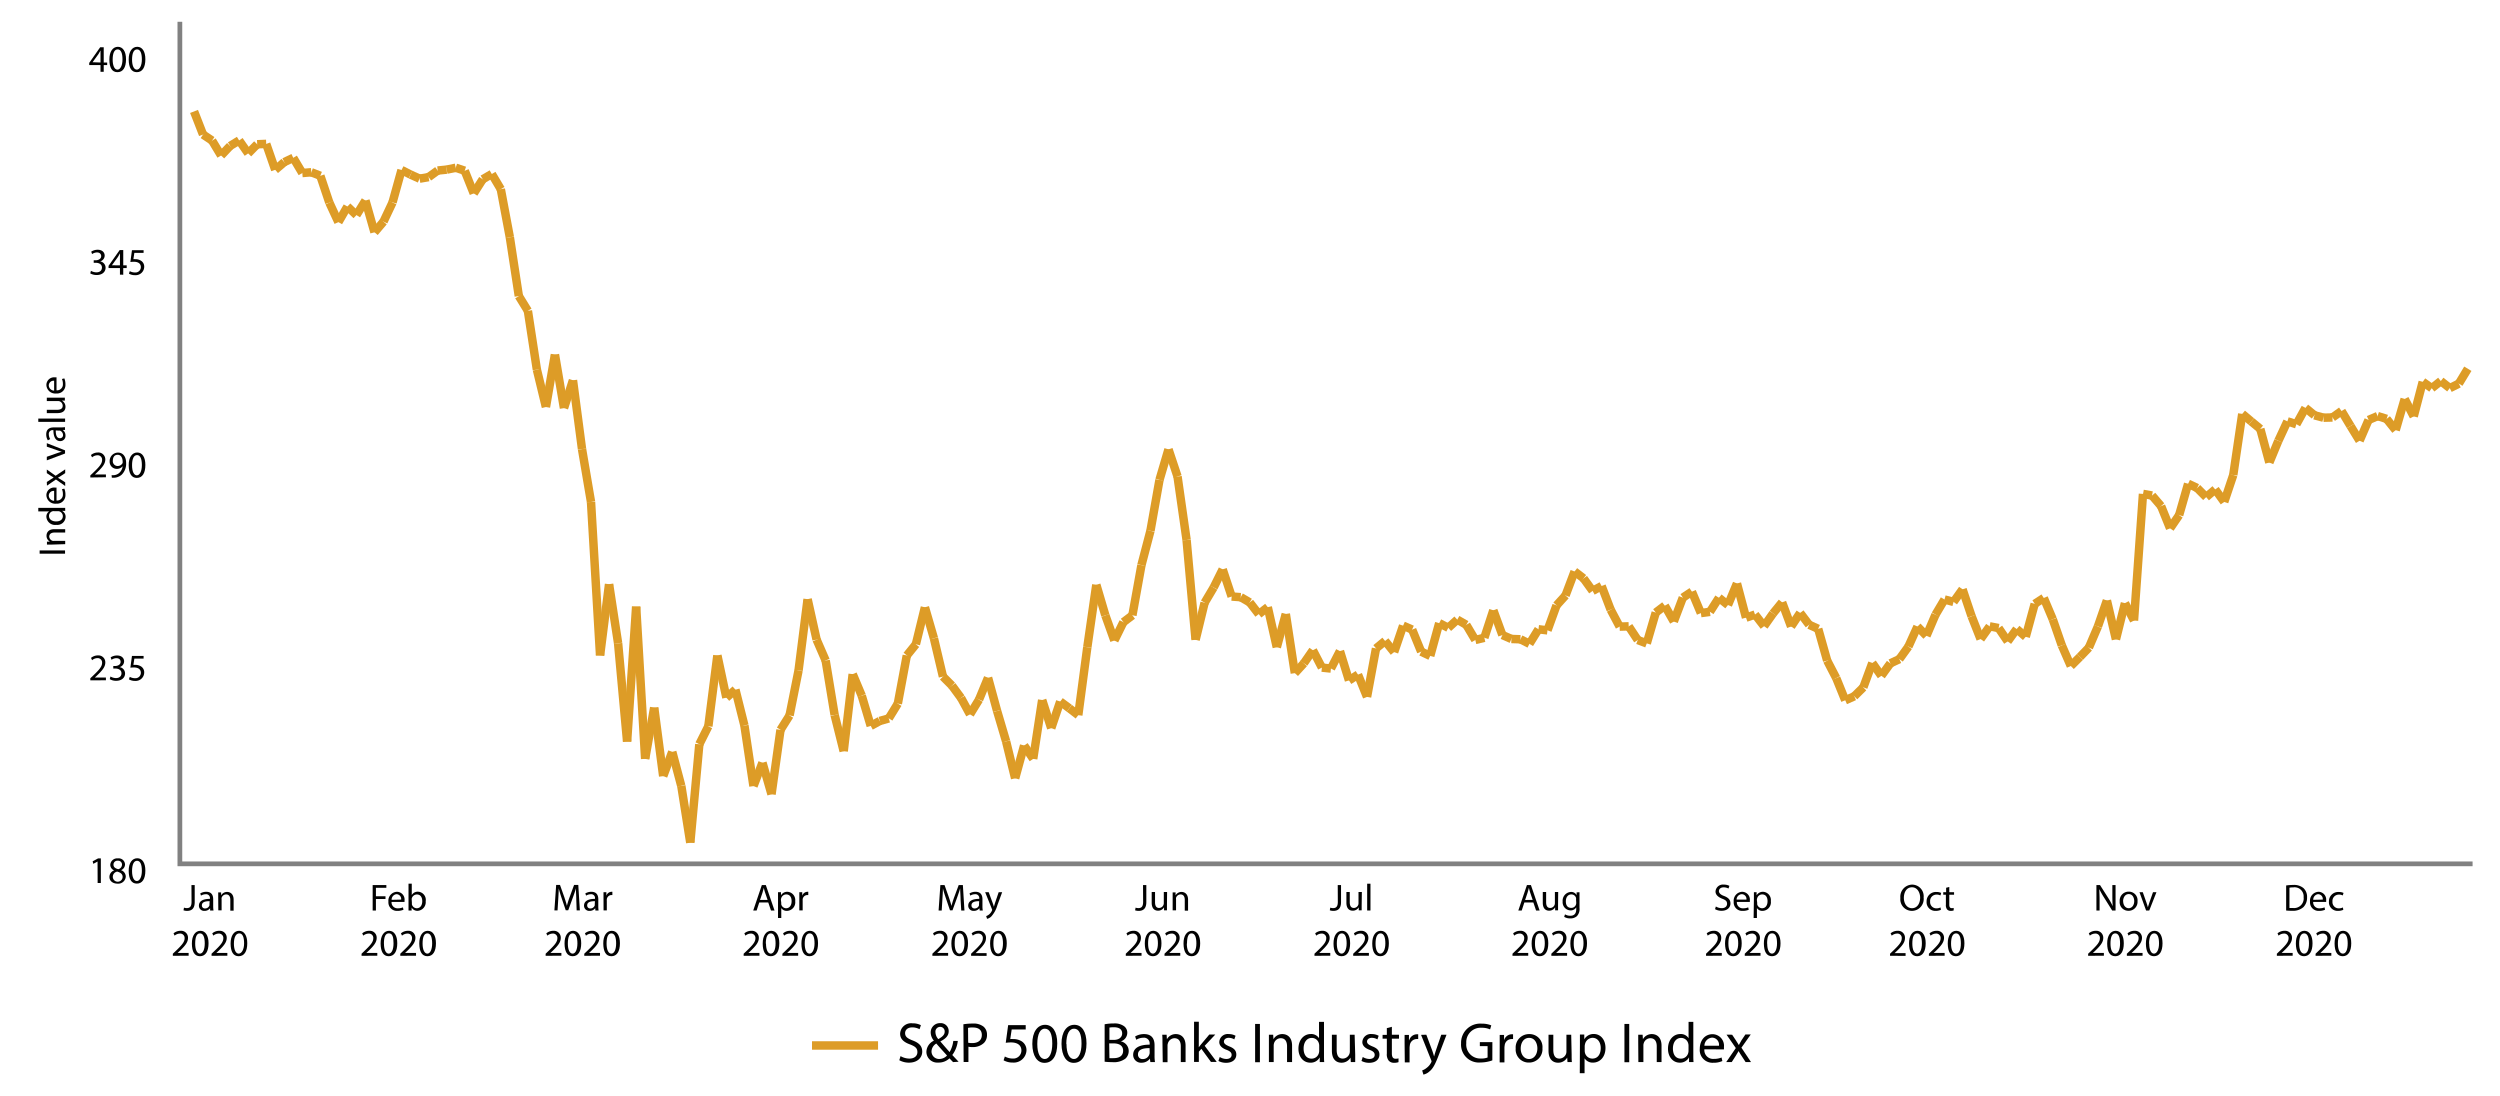 <svg id="Layer_1" data-name="Layer 1" xmlns="http://www.w3.org/2000/svg" viewBox="0 0 522.32 229"><defs><style>.cls-1{fill:#010101;}.cls-2,.cls-3{fill:none;stroke-miterlimit:10;}.cls-2{stroke:#dd9c27;stroke-width:1.77px;}.cls-3{stroke:#818181;stroke-width:0.99px;}</style></defs><title>fig1</title><path class="cls-1" d="M20.38,180h0l-.89.48-.13-.53,1.12-.6h.59v5.13h-.67Z"/><path class="cls-1" d="M22.86,183.22a1.45,1.45,0,0,1,1-1.37v0a1.27,1.27,0,0,1-.82-1.15,1.44,1.44,0,0,1,1.59-1.36,1.32,1.32,0,0,1,1.49,1.26,1.3,1.3,0,0,1-.84,1.2v0a1.44,1.44,0,0,1,1,1.33,1.58,1.58,0,0,1-1.74,1.49C23.5,184.61,22.86,184,22.86,183.22Zm2.76,0c0-.62-.44-.92-1.13-1.12a1.11,1.11,0,0,0-.92,1.06,1,1,0,0,0,2.05.06Zm-1.91-2.56c0,.51.38.78,1,.94a1,1,0,0,0,.78-.93.8.8,0,0,0-.87-.84A.81.81,0,0,0,23.71,180.63Z"/><path class="cls-1" d="M30.37,181.9c0,1.75-.65,2.71-1.78,2.71s-1.68-.94-1.7-2.64.74-2.66,1.79-2.66S30.37,180.27,30.37,181.9Zm-2.78.08c0,1.34.41,2.09,1,2.09s1.05-.83,1.05-2.14-.33-2.09-1-2.09S27.59,180.59,27.59,182Z"/><path class="cls-1" d="M18.87,142.14v-.43l.55-.52c1.31-1.25,1.9-1.91,1.91-2.69a.92.92,0,0,0-1-1,1.73,1.73,0,0,0-1.09.44l-.22-.49a2.26,2.26,0,0,1,1.45-.52A1.44,1.44,0,0,1,22,138.42c0,.94-.68,1.71-1.77,2.75l-.41.38h2.31v.58Z"/><path class="cls-1" d="M23.08,141.34a2.31,2.31,0,0,0,1.14.33c.89,0,1.17-.57,1.16-1,0-.71-.65-1-1.33-1h-.38v-.52h.38c.51,0,1.15-.26,1.15-.87,0-.41-.26-.77-.9-.77a1.88,1.88,0,0,0-1,.34l-.18-.51a2.42,2.42,0,0,1,1.34-.39c1,0,1.47.6,1.47,1.22a1.27,1.27,0,0,1-.95,1.21h0a1.34,1.34,0,0,1,1.15,1.32c0,.82-.64,1.54-1.87,1.54a2.53,2.53,0,0,1-1.33-.35Z"/><path class="cls-1" d="M30,137.6H28.07l-.2,1.31a3.89,3.89,0,0,1,.42,0,2.14,2.14,0,0,1,1.1.28,1.45,1.45,0,0,1,.74,1.32,1.78,1.78,0,0,1-1.91,1.75,2.48,2.48,0,0,1-1.28-.32l.17-.53a2.27,2.27,0,0,0,1.1.29,1.14,1.14,0,0,0,1.22-1.12c0-.66-.45-1.13-1.48-1.13a6.2,6.2,0,0,0-.71.05l.33-2.46H30Z"/><path class="cls-1" d="M18.87,99.76v-.43l.55-.52c1.31-1.25,1.9-1.91,1.91-2.69a.92.92,0,0,0-1-1,1.79,1.79,0,0,0-1.09.43L19,95.07a2.26,2.26,0,0,1,1.45-.53A1.44,1.44,0,0,1,22,96c0,.94-.68,1.71-1.77,2.75l-.41.38h2.31v.58Z"/><path class="cls-1" d="M23.32,99.27a2.81,2.81,0,0,0,.56,0,1.94,1.94,0,0,0,1.07-.5,2.24,2.24,0,0,0,.68-1.37h0a1.52,1.52,0,0,1-1.21.56,1.49,1.49,0,0,1-1.51-1.57,1.76,1.76,0,0,1,1.75-1.83c1.05,0,1.69.86,1.69,2.17a3.22,3.22,0,0,1-.88,2.4A2.52,2.52,0,0,1,24,99.8a3,3,0,0,1-.64,0Zm.25-3a1,1,0,0,0,1,1.09,1.14,1.14,0,0,0,1-.54.44.44,0,0,0,.06-.25c0-.88-.32-1.55-1.05-1.55S23.57,95.59,23.57,96.32Z"/><path class="cls-1" d="M30.37,97.14c0,1.74-.65,2.71-1.78,2.71s-1.68-.94-1.7-2.64.74-2.67,1.79-2.67S30.37,95.51,30.37,97.14Zm-2.78.08c0,1.33.41,2.09,1,2.09s1.05-.83,1.05-2.14-.33-2.09-1-2.09S27.59,95.82,27.59,97.22Z"/><path class="cls-1" d="M19,56.58a2.28,2.28,0,0,0,1.14.32c.89,0,1.16-.56,1.16-1,0-.72-.66-1-1.33-1h-.39v-.52H20c.5,0,1.14-.26,1.14-.86,0-.41-.26-.78-.9-.78a1.93,1.93,0,0,0-1,.34l-.18-.5a2.42,2.42,0,0,1,1.34-.4c1,0,1.47.6,1.47,1.23a1.27,1.27,0,0,1-.95,1.2v0a1.34,1.34,0,0,1,1.14,1.32c0,.82-.64,1.53-1.87,1.53a2.67,2.67,0,0,1-1.33-.34Z"/><path class="cls-1" d="M25.06,57.38V56H22.68v-.46L25,52.25h.75v3.19h.72V56h-.72v1.4Zm0-1.94V53.73q0-.4,0-.81h0c-.15.3-.28.52-.42.76l-1.26,1.74v0Z"/><path class="cls-1" d="M30,52.83H28.07l-.2,1.32a3.89,3.89,0,0,1,.42,0,2.14,2.14,0,0,1,1.1.28,1.45,1.45,0,0,1,.74,1.31,1.78,1.78,0,0,1-1.91,1.75,2.49,2.49,0,0,1-1.28-.31l.17-.53a2.28,2.28,0,0,0,1.1.28,1.13,1.13,0,0,0,1.22-1.11c0-.66-.45-1.13-1.48-1.13a6.2,6.2,0,0,0-.71.05l.33-2.46H30Z"/><path class="cls-1" d="M21,15V13.6H18.64v-.46l2.29-3.27h.74v3.19h.72v.54h-.72V15Zm0-1.94V11.34c0-.26,0-.53,0-.8h0c-.16.3-.28.52-.43.76L19.34,13v0Z"/><path class="cls-1" d="M26.33,12.38c0,1.74-.65,2.7-1.79,2.7s-1.68-.93-1.69-2.63.74-2.67,1.78-2.67S26.33,10.75,26.33,12.38Zm-2.79.08c0,1.33.41,2.09,1,2.09s1.05-.83,1.05-2.14-.32-2.09-1-2.09S23.54,11.06,23.54,12.46Z"/><path class="cls-1" d="M30.37,12.38c0,1.74-.65,2.7-1.78,2.7s-1.68-.93-1.7-2.63.74-2.67,1.79-2.67S30.37,10.75,30.37,12.38Zm-2.78.08c0,1.33.41,2.09,1,2.09s1.05-.83,1.05-2.14-.33-2.09-1-2.09S27.59,11.06,27.59,12.46Z"/><line class="cls-2" x1="42.42" y1="28.11" x2="40.54" y2="23.28"/><line class="cls-2" x1="44.31" y1="29.37" x2="42.42" y2="28.11"/><line class="cls-2" x1="46.19" y1="32.49" x2="44.31" y2="29.37"/><line class="cls-2" x1="48.08" y1="30.49" x2="46.19" y2="32.49"/><line class="cls-2" x1="49.96" y1="29.34" x2="48.08" y2="30.49"/><line class="cls-2" x1="51.85" y1="32.05" x2="49.96" y2="29.34"/><line class="cls-2" x1="53.73" y1="30.14" x2="51.85" y2="32.05"/><line class="cls-2" x1="55.62" y1="30.06" x2="53.73" y2="30.14"/><line class="cls-2" x1="57.5" y1="35.48" x2="55.62" y2="30.06"/><line class="cls-2" x1="59.39" y1="33.87" x2="57.5" y2="35.48"/><line class="cls-2" x1="61.27" y1="32.97" x2="59.39" y2="33.87"/><line class="cls-2" x1="63.16" y1="36.15" x2="61.27" y2="32.97"/><line class="cls-2" x1="65.04" y1="35.99" x2="63.16" y2="36.15"/><line class="cls-2" x1="66.93" y1="36.73" x2="65.04" y2="35.99"/><line class="cls-2" x1="68.81" y1="42.34" x2="66.93" y2="36.73"/><line class="cls-2" x1="70.7" y1="46.41" x2="68.81" y2="42.33"/><line class="cls-2" x1="72.58" y1="43.15" x2="70.7" y2="46.41"/><line class="cls-2" x1="74.47" y1="44.94" x2="72.58" y2="43.15"/><line class="cls-2" x1="76.35" y1="41.89" x2="74.47" y2="44.94"/><line class="cls-2" x1="78.24" y1="48.53" x2="76.35" y2="41.89"/><line class="cls-2" x1="80.12" y1="46.31" x2="78.24" y2="48.53"/><line class="cls-2" x1="82.01" y1="42.3" x2="80.12" y2="46.31"/><line class="cls-2" x1="83.89" y1="35.52" x2="82.01" y2="42.29"/><line class="cls-2" x1="85.78" y1="36.48" x2="83.89" y2="35.52"/><line class="cls-2" x1="87.66" y1="37.33" x2="85.78" y2="36.48"/><line class="cls-2" x1="89.55" y1="37" x2="87.66" y2="37.33"/><line class="cls-2" x1="91.44" y1="35.63" x2="89.55" y2="37"/><line class="cls-2" x1="93.32" y1="35.44" x2="91.44" y2="35.63"/><line class="cls-2" x1="95.21" y1="35.05" x2="93.32" y2="35.44"/><line class="cls-2" x1="97.09" y1="35.67" x2="95.21" y2="35.05"/><line class="cls-2" x1="98.98" y1="40.41" x2="97.09" y2="35.67"/><line class="cls-2" x1="100.86" y1="37.45" x2="98.98" y2="40.41"/><line class="cls-2" x1="102.75" y1="36.35" x2="100.86" y2="37.45"/><line class="cls-2" x1="104.63" y1="39.52" x2="102.75" y2="36.35"/><line class="cls-2" x1="106.52" y1="49.58" x2="104.63" y2="39.52"/><line class="cls-2" x1="108.4" y1="61.86" x2="106.52" y2="49.58"/><line class="cls-2" x1="110.29" y1="64.94" x2="108.4" y2="61.86"/><line class="cls-2" x1="112.17" y1="77.22" x2="110.29" y2="64.94"/><line class="cls-2" x1="114.06" y1="85.04" x2="112.17" y2="77.22"/><line class="cls-2" x1="115.94" y1="74.07" x2="114.06" y2="85.04"/><line class="cls-2" x1="117.83" y1="85.27" x2="115.94" y2="74.07"/><line class="cls-2" x1="119.71" y1="79.45" x2="117.83" y2="85.27"/><line class="cls-2" x1="121.6" y1="93.83" x2="119.71" y2="79.45"/><line class="cls-2" x1="123.48" y1="104.88" x2="121.6" y2="93.83"/><line class="cls-2" x1="125.37" y1="136.95" x2="123.48" y2="104.88"/><line class="cls-2" x1="127.25" y1="122.05" x2="125.37" y2="136.95"/><line class="cls-2" x1="129.14" y1="134.41" x2="127.25" y2="122.05"/><line class="cls-2" x1="131.02" y1="154.95" x2="129.14" y2="134.41"/><line class="cls-2" x1="132.91" y1="126.73" x2="131.02" y2="154.95"/><line class="cls-2" x1="134.79" y1="158.55" x2="132.91" y2="126.73"/><line class="cls-2" x1="136.68" y1="147.83" x2="134.79" y2="158.55"/><line class="cls-2" x1="138.56" y1="162.16" x2="136.68" y2="147.83"/><line class="cls-2" x1="140.45" y1="157.08" x2="138.56" y2="162.16"/><line class="cls-2" x1="142.33" y1="164.17" x2="140.45" y2="157.08"/><line class="cls-2" x1="144.22" y1="176.06" x2="142.34" y2="164.17"/><line class="cls-2" x1="146.11" y1="155.49" x2="144.22" y2="176.06"/><line class="cls-2" x1="147.99" y1="151.74" x2="146.11" y2="155.49"/><line class="cls-2" x1="149.88" y1="136.94" x2="147.99" y2="151.74"/><line class="cls-2" x1="151.76" y1="145.77" x2="149.88" y2="136.94"/><line class="cls-2" x1="153.65" y1="144.08" x2="151.76" y2="145.77"/><line class="cls-2" x1="155.53" y1="151.58" x2="153.65" y2="144.08"/><line class="cls-2" x1="157.42" y1="164.24" x2="155.53" y2="151.58"/><line class="cls-2" x1="159.3" y1="159.35" x2="157.42" y2="164.24"/><line class="cls-2" x1="161.19" y1="165.95" x2="159.3" y2="159.35"/><line class="cls-2" x1="163.07" y1="152.48" x2="161.19" y2="165.95"/><line class="cls-2" x1="164.96" y1="149.48" x2="163.07" y2="152.48"/><line class="cls-2" x1="166.84" y1="140.07" x2="164.96" y2="149.48"/><line class="cls-2" x1="168.73" y1="125.18" x2="166.84" y2="140.07"/><line class="cls-2" x1="170.61" y1="133.64" x2="168.73" y2="125.18"/><line class="cls-2" x1="172.5" y1="137.99" x2="170.61" y2="133.64"/><line class="cls-2" x1="174.38" y1="149.39" x2="172.5" y2="137.99"/><line class="cls-2" x1="176.27" y1="156.95" x2="174.38" y2="149.39"/><line class="cls-2" x1="178.15" y1="140.84" x2="176.27" y2="156.95"/><line class="cls-2" x1="180.04" y1="145.34" x2="178.15" y2="140.84"/><line class="cls-2" x1="181.92" y1="151.66" x2="180.04" y2="145.34"/><line class="cls-2" x1="183.81" y1="150.63" x2="181.92" y2="151.66"/><line class="cls-2" x1="185.69" y1="150.09" x2="183.81" y2="150.63"/><line class="cls-2" x1="187.58" y1="147.01" x2="185.69" y2="150.09"/><line class="cls-2" x1="189.46" y1="136.94" x2="187.58" y2="147.01"/><line class="cls-2" x1="191.35" y1="134.61" x2="189.47" y2="136.94"/><line class="cls-2" x1="193.24" y1="126.88" x2="191.35" y2="134.61"/><line class="cls-2" x1="195.12" y1="133.36" x2="193.24" y2="126.88"/><line class="cls-2" x1="197.01" y1="141.36" x2="195.12" y2="133.36"/><line class="cls-2" x1="198.89" y1="143.24" x2="197.01" y2="141.36"/><line class="cls-2" x1="200.78" y1="145.81" x2="198.89" y2="143.24"/><line class="cls-2" x1="202.66" y1="149.25" x2="200.78" y2="145.8"/><line class="cls-2" x1="204.55" y1="146.17" x2="202.66" y2="149.25"/><line class="cls-2" x1="206.43" y1="141.6" x2="204.55" y2="146.16"/><line class="cls-2" x1="208.32" y1="148.53" x2="206.43" y2="141.6"/><line class="cls-2" x1="210.2" y1="154.89" x2="208.32" y2="148.53"/><line class="cls-2" x1="212.09" y1="162.61" x2="210.2" y2="154.89"/><line class="cls-2" x1="213.97" y1="155.75" x2="212.09" y2="162.61"/><line class="cls-2" x1="215.86" y1="158.55" x2="213.97" y2="155.75"/><line class="cls-2" x1="217.74" y1="146.25" x2="215.86" y2="158.55"/><line class="cls-2" x1="219.63" y1="152.14" x2="217.74" y2="146.25"/><line class="cls-2" x1="221.51" y1="146.57" x2="219.63" y2="152.14"/><line class="cls-2" x1="223.4" y1="147.97" x2="221.51" y2="146.57"/><line class="cls-2" x1="225.28" y1="149.42" x2="223.4" y2="147.97"/><line class="cls-2" x1="227.17" y1="135.22" x2="225.28" y2="149.42"/><line class="cls-2" x1="229.05" y1="122.17" x2="227.17" y2="135.22"/><line class="cls-2" x1="230.94" y1="128.57" x2="229.05" y2="122.17"/><line class="cls-2" x1="232.82" y1="133.82" x2="230.94" y2="128.57"/><line class="cls-2" x1="234.71" y1="129.98" x2="232.82" y2="133.83"/><line class="cls-2" x1="236.59" y1="128.56" x2="234.71" y2="129.98"/><line class="cls-2" x1="238.48" y1="118.07" x2="236.59" y2="128.56"/><line class="cls-2" x1="240.36" y1="110.9" x2="238.48" y2="118.07"/><line class="cls-2" x1="242.25" y1="100.26" x2="240.36" y2="110.9"/><line class="cls-2" x1="244.13" y1="93.88" x2="242.25" y2="100.26"/><line class="cls-2" x1="246.02" y1="99.56" x2="244.13" y2="93.88"/><line class="cls-2" x1="247.91" y1="112.82" x2="246.02" y2="99.56"/><line class="cls-2" x1="249.79" y1="133.68" x2="247.91" y2="112.82"/><line class="cls-2" x1="251.68" y1="125.92" x2="249.79" y2="133.68"/><line class="cls-2" x1="253.56" y1="122.75" x2="251.68" y2="125.92"/><line class="cls-2" x1="255.45" y1="118.95" x2="253.56" y2="122.75"/><line class="cls-2" x1="257.33" y1="124.63" x2="255.45" y2="118.95"/><line class="cls-2" x1="259.22" y1="124.77" x2="257.33" y2="124.63"/><line class="cls-2" x1="261.1" y1="125.86" x2="259.22" y2="124.77"/><line class="cls-2" x1="262.99" y1="128.31" x2="261.1" y2="125.86"/><line class="cls-2" x1="264.87" y1="126.85" x2="262.99" y2="128.31"/><line class="cls-2" x1="266.76" y1="135.23" x2="264.87" y2="126.85"/><line class="cls-2" x1="268.64" y1="128.27" x2="266.76" y2="135.23"/><line class="cls-2" x1="270.53" y1="140.64" x2="268.64" y2="128.27"/><line class="cls-2" x1="272.41" y1="138.58" x2="270.53" y2="140.64"/><line class="cls-2" x1="274.3" y1="135.85" x2="272.41" y2="138.58"/><line class="cls-2" x1="276.18" y1="139.48" x2="274.3" y2="135.85"/><line class="cls-2" x1="278.07" y1="139.68" x2="276.18" y2="139.48"/><line class="cls-2" x1="279.95" y1="136.03" x2="278.07" y2="139.68"/><line class="cls-2" x1="281.84" y1="142.16" x2="279.95" y2="136.03"/><line class="cls-2" x1="283.72" y1="140.94" x2="281.84" y2="142.16"/><line class="cls-2" x1="285.61" y1="145.6" x2="283.72" y2="140.94"/><line class="cls-2" x1="287.49" y1="135.47" x2="285.61" y2="145.6"/><line class="cls-2" x1="289.38" y1="133.91" x2="287.49" y2="135.47"/><line class="cls-2" x1="291.26" y1="136.25" x2="289.38" y2="133.91"/><line class="cls-2" x1="293.15" y1="130.72" x2="291.27" y2="136.25"/><line class="cls-2" x1="295.03" y1="131.54" x2="293.15" y2="130.72"/><line class="cls-2" x1="296.92" y1="136.15" x2="295.04" y2="131.54"/><line class="cls-2" x1="298.81" y1="137.04" x2="296.92" y2="136.15"/><line class="cls-2" x1="300.69" y1="130.19" x2="298.81" y2="137.04"/><line class="cls-2" x1="302.58" y1="131.17" x2="300.69" y2="130.19"/><line class="cls-2" x1="304.46" y1="129.46" x2="302.58" y2="131.17"/><line class="cls-2" x1="306.35" y1="130.54" x2="304.46" y2="129.46"/><line class="cls-2" x1="308.23" y1="133.71" x2="306.35" y2="130.54"/><line class="cls-2" x1="310.12" y1="133.25" x2="308.23" y2="133.7"/><line class="cls-2" x1="312" y1="127.51" x2="310.12" y2="133.25"/><line class="cls-2" x1="313.89" y1="132.68" x2="312" y2="127.51"/><line class="cls-2" x1="315.77" y1="133.5" x2="313.89" y2="132.68"/><line class="cls-2" x1="317.66" y1="133.56" x2="315.77" y2="133.5"/><line class="cls-2" x1="319.54" y1="134.52" x2="317.66" y2="133.56"/><line class="cls-2" x1="321.43" y1="131.47" x2="319.54" y2="134.52"/><line class="cls-2" x1="323.31" y1="131.7" x2="321.43" y2="131.47"/><line class="cls-2" x1="325.2" y1="126.48" x2="323.31" y2="131.7"/><line class="cls-2" x1="327.08" y1="124.41" x2="325.2" y2="126.48"/><line class="cls-2" x1="328.97" y1="119.4" x2="327.08" y2="124.41"/><line class="cls-2" x1="330.85" y1="120.84" x2="328.97" y2="119.4"/><line class="cls-2" x1="332.74" y1="123.46" x2="330.85" y2="120.84"/><line class="cls-2" x1="334.62" y1="122.43" x2="332.74" y2="123.46"/><line class="cls-2" x1="336.51" y1="127.38" x2="334.62" y2="122.43"/><line class="cls-2" x1="338.39" y1="130.92" x2="336.51" y2="127.38"/><line class="cls-2" x1="340.28" y1="130.86" x2="338.39" y2="130.92"/><line class="cls-2" x1="342.17" y1="133.72" x2="340.28" y2="130.86"/><line class="cls-2" x1="344.05" y1="134.43" x2="342.17" y2="133.72"/><line class="cls-2" x1="345.94" y1="127.97" x2="344.05" y2="134.43"/><line class="cls-2" x1="347.82" y1="126.54" x2="345.93" y2="127.98"/><line class="cls-2" x1="349.71" y1="129.86" x2="347.82" y2="126.54"/><line class="cls-2" x1="351.59" y1="124.86" x2="349.7" y2="129.86"/><line class="cls-2" x1="353.48" y1="123.61" x2="351.59" y2="124.86"/><line class="cls-2" x1="355.36" y1="128.09" x2="353.48" y2="123.61"/><line class="cls-2" x1="357.25" y1="127.83" x2="355.36" y2="128.09"/><line class="cls-2" x1="359.13" y1="124.89" x2="357.25" y2="127.83"/><line class="cls-2" x1="361.02" y1="126.41" x2="359.13" y2="124.89"/><line class="cls-2" x1="362.9" y1="121.9" x2="361.02" y2="126.41"/><line class="cls-2" x1="364.79" y1="129.05" x2="362.9" y2="121.9"/><line class="cls-2" x1="366.67" y1="128.39" x2="364.79" y2="129.05"/><line class="cls-2" x1="368.56" y1="130.83" x2="366.67" y2="128.39"/><line class="cls-2" x1="370.44" y1="128.16" x2="368.56" y2="130.83"/><line class="cls-2" x1="372.33" y1="125.84" x2="370.44" y2="128.16"/><line class="cls-2" x1="374.21" y1="130.9" x2="372.33" y2="125.84"/><line class="cls-2" x1="376.1" y1="128.05" x2="374.21" y2="130.9"/><line class="cls-2" x1="377.98" y1="130.54" x2="376.1" y2="128.05"/><line class="cls-2" x1="379.87" y1="131.38" x2="377.98" y2="130.54"/><line class="cls-2" x1="381.75" y1="138.03" x2="379.87" y2="131.38"/><line class="cls-2" x1="383.64" y1="141.67" x2="381.75" y2="138.03"/><line class="cls-2" x1="385.52" y1="146.31" x2="383.64" y2="141.67"/><line class="cls-2" x1="387.41" y1="145.47" x2="385.52" y2="146.31"/><line class="cls-2" x1="389.29" y1="143.61" x2="387.41" y2="145.47"/><line class="cls-2" x1="391.18" y1="138.51" x2="389.3" y2="143.61"/><line class="cls-2" x1="393.06" y1="141.2" x2="391.18" y2="138.51"/><line class="cls-2" x1="394.95" y1="138.59" x2="393.06" y2="141.2"/><line class="cls-2" x1="396.83" y1="137.71" x2="394.95" y2="138.59"/><line class="cls-2" x1="398.72" y1="135.09" x2="396.83" y2="137.71"/><line class="cls-2" x1="400.61" y1="130.9" x2="398.72" y2="135.09"/><line class="cls-2" x1="402.49" y1="132.84" x2="400.61" y2="130.9"/><line class="cls-2" x1="404.38" y1="128.42" x2="402.49" y2="132.84"/><line class="cls-2" x1="406.26" y1="125.25" x2="404.38" y2="128.42"/><line class="cls-2" x1="408.15" y1="125.76" x2="406.26" y2="125.25"/><line class="cls-2" x1="410.03" y1="123.12" x2="408.15" y2="125.76"/><line class="cls-2" x1="411.92" y1="128.75" x2="410.03" y2="123.12"/><line class="cls-2" x1="413.8" y1="133.52" x2="411.92" y2="128.75"/><line class="cls-2" x1="415.69" y1="130.86" x2="413.8" y2="133.52"/><line class="cls-2" x1="417.57" y1="131.22" x2="415.69" y2="130.86"/><line class="cls-2" x1="419.46" y1="134.01" x2="417.57" y2="131.22"/><line class="cls-2" x1="421.34" y1="131.42" x2="419.46" y2="134.01"/><line class="cls-2" x1="423.23" y1="133.05" x2="421.34" y2="131.42"/><line class="cls-2" x1="425.11" y1="126.16" x2="423.23" y2="133.05"/><line class="cls-2" x1="427" y1="124.93" x2="425.11" y2="126.16"/><line class="cls-2" x1="428.88" y1="129.38" x2="427" y2="124.93"/><line class="cls-2" x1="430.77" y1="134.84" x2="428.88" y2="129.38"/><line class="cls-2" x1="432.65" y1="139.15" x2="430.77" y2="134.84"/><line class="cls-2" x1="434.54" y1="137.27" x2="432.65" y2="139.15"/><line class="cls-2" x1="436.42" y1="135.31" x2="434.54" y2="137.27"/><line class="cls-2" x1="438.31" y1="130.89" x2="436.42" y2="135.31"/><line class="cls-2" x1="440.19" y1="125.46" x2="438.31" y2="130.89"/><line class="cls-2" x1="442.08" y1="133.58" x2="440.19" y2="125.46"/><line class="cls-2" x1="443.96" y1="126.01" x2="442.08" y2="133.58"/><line class="cls-2" x1="445.85" y1="129.65" x2="443.96" y2="126.01"/><line class="cls-2" x1="447.73" y1="103.19" x2="445.85" y2="129.65"/><line class="cls-2" x1="449.62" y1="103.53" x2="447.74" y2="103.19"/><line class="cls-2" x1="451.5" y1="105.73" x2="449.62" y2="103.53"/><line class="cls-2" x1="453.39" y1="110.39" x2="451.51" y2="105.73"/><line class="cls-2" x1="455.28" y1="107.63" x2="453.39" y2="110.39"/><line class="cls-2" x1="457.16" y1="101.07" x2="455.28" y2="107.63"/><line class="cls-2" x1="459.05" y1="101.96" x2="457.16" y2="101.07"/><line class="cls-2" x1="460.93" y1="103.86" x2="459.05" y2="101.96"/><line class="cls-2" x1="462.82" y1="102.25" x2="460.93" y2="103.86"/><line class="cls-2" x1="464.7" y1="104.87" x2="462.82" y2="102.25"/><line class="cls-2" x1="466.59" y1="99.24" x2="464.7" y2="104.87"/><line class="cls-2" x1="468.47" y1="86.47" x2="466.59" y2="99.24"/><line class="cls-2" x1="470.36" y1="88.06" x2="468.47" y2="86.47"/><line class="cls-2" x1="472.24" y1="89.61" x2="470.36" y2="88.06"/><line class="cls-2" x1="474.13" y1="96.64" x2="472.24" y2="89.61"/><line class="cls-2" x1="476.01" y1="92.1" x2="474.13" y2="96.64"/><line class="cls-2" x1="477.9" y1="88.03" x2="476.01" y2="92.1"/><line class="cls-2" x1="479.78" y1="88.64" x2="477.9" y2="88.03"/><line class="cls-2" x1="481.67" y1="85.22" x2="479.78" y2="88.64"/><line class="cls-2" x1="483.55" y1="86.76" x2="481.67" y2="85.22"/><line class="cls-2" x1="485.44" y1="87.27" x2="483.55" y2="86.76"/><line class="cls-2" x1="487.32" y1="87.22" x2="485.44" y2="87.27"/><line class="cls-2" x1="489.21" y1="85.87" x2="487.32" y2="87.22"/><line class="cls-2" x1="491.09" y1="89" x2="489.21" y2="85.87"/><line class="cls-2" x1="492.98" y1="92.09" x2="491.09" y2="89"/><line class="cls-2" x1="494.86" y1="87.74" x2="492.98" y2="92.09"/><line class="cls-2" x1="496.75" y1="86.93" x2="494.86" y2="87.74"/><line class="cls-2" x1="498.64" y1="87.52" x2="496.75" y2="86.93"/><line class="cls-2" x1="500.52" y1="89.88" x2="498.63" y2="87.52"/><line class="cls-2" x1="502.41" y1="83.35" x2="500.52" y2="89.88"/><line class="cls-2" x1="504.29" y1="87" x2="502.4" y2="83.35"/><line class="cls-2" x1="506.18" y1="79.77" x2="504.29" y2="87"/><line class="cls-2" x1="508.06" y1="81.11" x2="506.18" y2="79.77"/><line class="cls-2" x1="509.95" y1="79.61" x2="508.06" y2="81.11"/><line class="cls-2" x1="511.83" y1="81.09" x2="509.95" y2="79.61"/><line class="cls-2" x1="513.72" y1="80.15" x2="511.83" y2="81.09"/><line class="cls-2" x1="515.6" y1="77.04" x2="513.72" y2="80.15"/><polyline class="cls-3" points="516.59 180.48 37.58 180.48 37.58 4.55"/><path class="cls-1" d="M188.15,220.65a3.73,3.73,0,0,0,1.85.52c1.05,0,1.67-.56,1.67-1.36s-.43-1.17-1.51-1.59c-1.3-.46-2.1-1.13-2.1-2.26a2.29,2.29,0,0,1,2.58-2.16,3.66,3.66,0,0,1,1.76.39l-.28.84a3.23,3.23,0,0,0-1.52-.38c-1.09,0-1.5.65-1.5,1.19,0,.75.48,1.12,1.58,1.54,1.35.52,2,1.17,2,2.34s-.91,2.3-2.79,2.3a4.19,4.19,0,0,1-2-.51Z"/><path class="cls-1" d="M199.12,221.9l-.75-.78A3.24,3.24,0,0,1,196,222a2.26,2.26,0,0,1-2.45-2.24,2.64,2.64,0,0,1,1.57-2.33v0a2.71,2.71,0,0,1-.67-1.67,1.93,1.93,0,0,1,2-2,1.66,1.66,0,0,1,1.76,1.69c0,.84-.49,1.5-1.75,2.13v0c.67.78,1.43,1.66,1.94,2.23a6.11,6.11,0,0,0,.77-2.33h.94a6,6,0,0,1-1.15,2.94l1.32,1.41Zm-1.26-1.37c-.47-.52-1.36-1.49-2.24-2.51a2,2,0,0,0-1,1.62,1.57,1.57,0,0,0,1.63,1.61A2.21,2.21,0,0,0,197.86,220.53Zm-2.42-4.86a2.25,2.25,0,0,0,.6,1.43c.81-.46,1.33-.89,1.33-1.56a.94.94,0,0,0-.93-1A1,1,0,0,0,195.44,215.67Z"/><path class="cls-1" d="M201.28,214a12.39,12.39,0,0,1,2-.15,3.3,3.3,0,0,1,2.23.66,2.14,2.14,0,0,1,.7,1.67,2.31,2.31,0,0,1-.62,1.7,3.29,3.29,0,0,1-2.43.88,3.52,3.52,0,0,1-.83-.07v3.19h-1Zm1,3.85a3.45,3.45,0,0,0,.85.08c1.24,0,2-.6,2-1.7s-.74-1.56-1.88-1.56a4.22,4.22,0,0,0-1,.08Z"/><path class="cls-1" d="M214.3,215.09h-2.93l-.3,2a5,5,0,0,1,.63,0,3.32,3.32,0,0,1,1.66.41,2.19,2.19,0,0,1,1.1,2A2.67,2.67,0,0,1,211.6,222a3.86,3.86,0,0,1-1.92-.47l.26-.8a3.44,3.44,0,0,0,1.64.43,1.69,1.69,0,0,0,1.82-1.67c0-1-.67-1.7-2.21-1.7a9.05,9.05,0,0,0-1.06.08l.5-3.69h3.67Z"/><path class="cls-1" d="M220.89,218c0,2.62-1,4.06-2.67,4.06-1.5,0-2.52-1.41-2.54-3.95s1.11-4,2.67-4S220.89,215.53,220.89,218Zm-4.17.12c0,2,.61,3.14,1.56,3.14s1.57-1.25,1.57-3.21-.48-3.13-1.56-3.13C217.38,214.89,216.72,216,216.72,218.09Z"/><path class="cls-1" d="M227,218c0,2.62-1,4.06-2.67,4.06-1.51,0-2.52-1.41-2.55-3.95s1.11-4,2.68-4S227,215.53,227,218Zm-4.18.12c0,2,.62,3.14,1.56,3.14s1.58-1.25,1.58-3.21-.49-3.13-1.56-3.13C223.45,214.89,222.78,216,222.78,218.09Z"/><path class="cls-1" d="M230.79,214a9.51,9.51,0,0,1,1.88-.17,3.32,3.32,0,0,1,2.19.58,1.68,1.68,0,0,1,.66,1.41,1.89,1.89,0,0,1-1.35,1.75v0a2.06,2.06,0,0,1,1.65,2,2.16,2.16,0,0,1-.68,1.6,4,4,0,0,1-2.75.74,13.69,13.69,0,0,1-1.6-.09Zm1,3.26h.93c1.09,0,1.73-.57,1.73-1.34,0-.93-.71-1.3-1.75-1.3a5,5,0,0,0-.91.07Zm0,3.82a6.19,6.19,0,0,0,.86,0c1.07,0,2-.39,2-1.55s-.94-1.54-2.06-1.54h-.85Z"/><path class="cls-1" d="M240.34,221.9l-.09-.72h0a2.14,2.14,0,0,1-1.75.85,1.63,1.63,0,0,1-1.75-1.64c0-1.39,1.23-2.14,3.44-2.13v-.12a1.18,1.18,0,0,0-1.3-1.33,2.83,2.83,0,0,0-1.49.43l-.24-.69a3.61,3.61,0,0,1,1.88-.5c1.75,0,2.18,1.19,2.18,2.34v2.14a8.22,8.22,0,0,0,.09,1.37Zm-.16-2.92c-1.13,0-2.42.18-2.42,1.29a.92.92,0,0,0,1,1,1.41,1.41,0,0,0,1.38-1,.92.92,0,0,0,.06-.33Z"/><path class="cls-1" d="M242.87,217.72c0-.59,0-1.07-.05-1.54h.92l.06.94h0a2.12,2.12,0,0,1,1.9-1.07c.79,0,2,.47,2,2.43v3.42h-1v-3.3c0-.92-.35-1.69-1.33-1.69A1.48,1.48,0,0,0,244,218a1.45,1.45,0,0,0-.07.49v3.44h-1Z"/><path class="cls-1" d="M250.46,218.8h0c.14-.2.35-.45.51-.65l1.68-2h1.25l-2.21,2.35,2.52,3.37H253l-2-2.74-.53.59v2.15h-1v-8.4h1Z"/><path class="cls-1" d="M254.84,220.83a2.61,2.61,0,0,0,1.37.42c.75,0,1.11-.38,1.11-.85s-.3-.77-1.06-1.06c-1-.36-1.52-.93-1.52-1.62a1.76,1.76,0,0,1,2-1.67,2.82,2.82,0,0,1,1.4.35l-.26.76a2.24,2.24,0,0,0-1.17-.33c-.61,0-1,.35-1,.78s.35.68,1.09,1c1,.38,1.5.87,1.5,1.72,0,1-.78,1.72-2.14,1.72a3.32,3.32,0,0,1-1.6-.39Z"/><path class="cls-1" d="M263.23,213.93v8h-1v-8Z"/><path class="cls-1" d="M265.11,217.72c0-.59,0-1.07,0-1.54H266l.06.94h0a2.11,2.11,0,0,1,1.89-1.07c.8,0,2,.47,2,2.43v3.42h-1.05v-3.3c0-.92-.34-1.69-1.32-1.69a1.48,1.48,0,0,0-1.4,1.06,1.75,1.75,0,0,0-.07.49v3.44h-1Z"/><path class="cls-1" d="M276.62,213.5v6.92c0,.51,0,1.09.05,1.48h-.94l0-1h0a2.12,2.12,0,0,1-2,1.12c-1.38,0-2.45-1.17-2.45-2.91,0-1.9,1.17-3.07,2.57-3.07a1.91,1.91,0,0,1,1.73.87h0V213.5Zm-1,5a1.65,1.65,0,0,0-.05-.44,1.53,1.53,0,0,0-1.5-1.21c-1.07,0-1.71.95-1.71,2.21s.56,2.12,1.69,2.12a1.56,1.56,0,0,0,1.52-1.24,1.64,1.64,0,0,0,.05-.45Z"/><path class="cls-1" d="M283.14,220.34c0,.59,0,1.11,0,1.56h-.92l-.06-.94h0a2.14,2.14,0,0,1-1.89,1.07c-.9,0-2-.5-2-2.51v-3.34h1v3.16c0,1.09.33,1.83,1.28,1.83a1.51,1.51,0,0,0,1.37-.95,1.47,1.47,0,0,0,.1-.53v-3.51h1Z"/><path class="cls-1" d="M284.72,220.83a2.68,2.68,0,0,0,1.37.42c.76,0,1.12-.38,1.12-.85s-.3-.77-1.07-1.06c-1-.36-1.51-.93-1.51-1.62a1.76,1.76,0,0,1,2-1.67,2.86,2.86,0,0,1,1.41.35l-.26.76a2.24,2.24,0,0,0-1.17-.33c-.61,0-1,.35-1,.78s.35.68,1.09,1c1,.38,1.5.87,1.5,1.72,0,1-.78,1.72-2.14,1.72a3.36,3.36,0,0,1-1.61-.39Z"/><path class="cls-1" d="M290.8,214.53v1.65h1.49V217H290.8v3.08c0,.71.2,1.12.78,1.12a2.68,2.68,0,0,0,.61-.07l0,.78a2.61,2.61,0,0,1-.92.14,1.46,1.46,0,0,1-1.12-.44,2.11,2.11,0,0,1-.4-1.49V217h-.89v-.79h.89V214.8Z"/><path class="cls-1" d="M293.46,218c0-.67,0-1.25,0-1.78h.91l0,1.12h.05a1.71,1.71,0,0,1,1.58-1.25,1.39,1.39,0,0,1,.3,0v1a1.86,1.86,0,0,0-.36,0,1.45,1.45,0,0,0-1.39,1.33,3.52,3.52,0,0,0-.05.49v3.05h-1Z"/><path class="cls-1" d="M298,216.18l1.26,3.38c.13.38.27.83.36,1.17h0c.1-.34.22-.78.36-1.2l1.14-3.35h1.1l-1.56,4.08c-.75,2-1.26,3-2,3.58a2.67,2.67,0,0,1-1.27.67l-.26-.87a2.93,2.93,0,0,0,.91-.51A3.19,3.19,0,0,0,299,222a.76.76,0,0,0,.09-.25.9.9,0,0,0-.08-.27l-2.11-5.27Z"/><path class="cls-1" d="M311.79,221.54a7.27,7.27,0,0,1-2.44.44,3.74,3.74,0,0,1-4.09-4,4,4,0,0,1,4.31-4.11,5.07,5.07,0,0,1,2,.36l-.25.84a4.14,4.14,0,0,0-1.76-.34,3,3,0,0,0-3.21,3.2,2.92,2.92,0,0,0,3.08,3.22,3.35,3.35,0,0,0,1.37-.21v-2.38h-1.62v-.83h2.62Z"/><path class="cls-1" d="M313.33,218c0-.67,0-1.25,0-1.78h.91l0,1.12h0a1.71,1.71,0,0,1,1.58-1.25,1.39,1.39,0,0,1,.3,0v1a1.86,1.86,0,0,0-.36,0,1.45,1.45,0,0,0-1.39,1.33,3.52,3.52,0,0,0-.05.49v3.05h-1Z"/><path class="cls-1" d="M322.26,219a2.79,2.79,0,0,1-2.85,3,2.72,2.72,0,0,1-2.74-2.95,2.79,2.79,0,0,1,2.84-3A2.7,2.7,0,0,1,322.26,219Zm-4.54.06c0,1.25.72,2.2,1.74,2.2s1.74-.94,1.74-2.22c0-1-.49-2.2-1.72-2.2S317.72,218,317.72,219.05Z"/><path class="cls-1" d="M328.36,220.34c0,.59,0,1.11.05,1.56h-.92l-.06-.94h0a2.16,2.16,0,0,1-1.9,1.07c-.89,0-2-.5-2-2.51v-3.34h1v3.16c0,1.09.33,1.83,1.28,1.83a1.51,1.51,0,0,0,1.37-.95,1.47,1.47,0,0,0,.09-.53v-3.51h1Z"/><path class="cls-1" d="M330.09,218c0-.73,0-1.32,0-1.86H331l0,1h0a2.25,2.25,0,0,1,2-1.11c1.39,0,2.43,1.17,2.43,2.91,0,2-1.26,3.07-2.6,3.07a2,2,0,0,1-1.77-.9h0v3.11h-1Zm1,1.53a2,2,0,0,0,.05.43,1.6,1.6,0,0,0,1.56,1.21c1.1,0,1.74-.9,1.74-2.21,0-1.14-.61-2.13-1.71-2.13a1.66,1.66,0,0,0-1.57,1.29,2,2,0,0,0-.07.43Z"/><path class="cls-1" d="M340.39,213.93v8h-1v-8Z"/><path class="cls-1" d="M342.27,217.72c0-.59,0-1.07,0-1.54h.92l.06.94h0a2.12,2.12,0,0,1,1.89-1.07c.8,0,2,.47,2,2.43v3.42h-1v-3.3c0-.92-.35-1.69-1.33-1.69a1.47,1.47,0,0,0-1.39,1.06,1.45,1.45,0,0,0-.07.49v3.44h-1.05Z"/><path class="cls-1" d="M353.78,213.5v6.92c0,.51,0,1.09.05,1.48h-.94l0-1h0a2.12,2.12,0,0,1-1.95,1.12c-1.38,0-2.45-1.17-2.45-2.91,0-1.9,1.17-3.07,2.57-3.07a1.91,1.91,0,0,1,1.73.87h0V213.5Zm-1,5a1.65,1.65,0,0,0-.05-.44,1.53,1.53,0,0,0-1.5-1.21c-1.07,0-1.71.95-1.71,2.21s.56,2.12,1.69,2.12a1.56,1.56,0,0,0,1.52-1.24,1.64,1.64,0,0,0,.05-.45Z"/><path class="cls-1" d="M356.09,219.23a1.83,1.83,0,0,0,2,2,3.88,3.88,0,0,0,1.59-.29l.17.74a4.5,4.5,0,0,1-1.9.36,2.66,2.66,0,0,1-2.82-2.89c0-1.72,1-3.08,2.69-3.08a2.42,2.42,0,0,1,2.36,2.69,4.68,4.68,0,0,1,0,.49Zm3.05-.75a1.48,1.48,0,0,0-1.44-1.69,1.72,1.72,0,0,0-1.6,1.69Z"/><path class="cls-1" d="M361.89,216.18l.82,1.23c.21.31.39.61.58.93h0c.18-.34.37-.64.56-1l.81-1.21h1.12l-1.95,2.76,2,3H364.7l-.84-1.29c-.23-.33-.42-.65-.62-1h0c-.19.34-.39.65-.6,1l-.83,1.29h-1.15l2-2.92-1.94-2.8Z"/><line class="cls-2" x1="183.45" y1="218.43" x2="169.65" y2="218.43"/><path class="cls-1" d="M40,184.91h.68v3.56c0,1.41-.69,1.84-1.61,1.84a2.23,2.23,0,0,1-.73-.12l.1-.56a1.78,1.78,0,0,0,.58.1c.61,0,1-.28,1-1.32Z"/><path class="cls-1" d="M43.9,190.23l0-.48h0a1.44,1.44,0,0,1-1.17.56,1.08,1.08,0,0,1-1.17-1.09c0-.93.82-1.43,2.3-1.42v-.08a.79.79,0,0,0-.87-.89,2,2,0,0,0-1,.29l-.15-.46a2.39,2.39,0,0,1,1.25-.34c1.17,0,1.45.8,1.45,1.56v1.43a5.14,5.14,0,0,0,.07.92Zm-.1-1.95c-.76,0-1.62.12-1.62.86a.61.61,0,0,0,.66.66.94.94,0,0,0,.92-.64.57.57,0,0,0,0-.22Z"/><path class="cls-1" d="M45.59,187.44c0-.39,0-.72,0-1h.61l0,.63h0a1.41,1.41,0,0,1,1.26-.72c.53,0,1.35.32,1.35,1.63v2.28h-.69V188c0-.62-.23-1.13-.89-1.13a1,1,0,0,0-.93.71,1,1,0,0,0,0,.32v2.3h-.69Z"/><path class="cls-1" d="M36.11,199.69v-.43l.55-.52c1.31-1.25,1.9-1.91,1.91-2.69a.92.92,0,0,0-1-1,1.79,1.79,0,0,0-1.09.43l-.22-.48a2.24,2.24,0,0,1,1.45-.53,1.44,1.44,0,0,1,1.57,1.5c0,.94-.69,1.71-1.77,2.75l-.41.38h2.31v.58Z"/><path class="cls-1" d="M43.57,197.07c0,1.74-.65,2.71-1.79,2.71s-1.68-.94-1.69-2.64.74-2.67,1.78-2.67S43.57,195.44,43.57,197.07Zm-2.79.08c0,1.33.41,2.09,1,2.09s1-.83,1-2.14-.32-2.09-1-2.09S40.78,195.75,40.78,197.15Z"/><path class="cls-1" d="M44.2,199.69v-.43l.55-.52c1.31-1.25,1.9-1.91,1.91-2.69a.92.92,0,0,0-1-1,1.79,1.79,0,0,0-1.09.43l-.22-.48a2.24,2.24,0,0,1,1.45-.53,1.45,1.45,0,0,1,1.57,1.5c0,.94-.69,1.71-1.77,2.75l-.41.38h2.31v.58Z"/><path class="cls-1" d="M51.66,197.07c0,1.74-.65,2.71-1.79,2.71s-1.68-.94-1.69-2.64.74-2.67,1.78-2.67S51.66,195.44,51.66,197.07Zm-2.79.08c0,1.33.41,2.09,1,2.09S51,198.41,51,197.1s-.32-2.09-1-2.09S48.87,195.75,48.87,197.15Z"/><path class="cls-1" d="M77.86,184.91h2.86v.58H78.54v1.76h2v.57h-2v2.41h-.68Z"/><path class="cls-1" d="M81.81,188.44a1.23,1.23,0,0,0,1.31,1.33,2.51,2.51,0,0,0,1.06-.2l.12.5a3.1,3.1,0,0,1-1.27.24,1.78,1.78,0,0,1-1.88-1.93,1.86,1.86,0,0,1,1.79-2.06,1.62,1.62,0,0,1,1.58,1.8c0,.14,0,.25,0,.32Zm2-.49a1,1,0,0,0-1-1.13A1.16,1.16,0,0,0,81.82,188Z"/><path class="cls-1" d="M85.35,190.23c0-.26,0-.65,0-1v-4.61h.68V187h0a1.43,1.43,0,0,1,1.3-.7,1.71,1.71,0,0,1,1.61,2,1.81,1.81,0,0,1-1.71,2A1.36,1.36,0,0,1,86,189.6h0l0,.63Zm.71-1.53a1.09,1.09,0,0,0,0,.25,1.06,1.06,0,0,0,1,.81c.72,0,1.16-.59,1.16-1.47s-.4-1.41-1.14-1.41a1.12,1.12,0,0,0-1.06.85,1.88,1.88,0,0,0,0,.28Z"/><path class="cls-1" d="M75.54,199.69v-.43l.54-.52c1.31-1.25,1.9-1.91,1.91-2.69a.91.91,0,0,0-1-1,1.81,1.81,0,0,0-1.09.43l-.22-.48a2.26,2.26,0,0,1,1.45-.53,1.44,1.44,0,0,1,1.57,1.5c0,.94-.68,1.71-1.76,2.75l-.41.38h2.3v.58Z"/><path class="cls-1" d="M83,197.07c0,1.74-.65,2.71-1.78,2.71s-1.68-.94-1.7-2.64.74-2.67,1.78-2.67S83,195.44,83,197.07Zm-2.78.08c0,1.33.41,2.09,1,2.09s1-.83,1-2.14S82,195,81.25,195,80.21,195.75,80.21,197.15Z"/><path class="cls-1" d="M83.63,199.69v-.43l.54-.52c1.31-1.25,1.9-1.91,1.91-2.69a.91.91,0,0,0-1-1,1.81,1.81,0,0,0-1.09.43l-.22-.48a2.26,2.26,0,0,1,1.45-.53,1.44,1.44,0,0,1,1.57,1.5c0,.94-.68,1.71-1.76,2.75l-.41.38h2.3v.58Z"/><path class="cls-1" d="M91.08,197.07c0,1.74-.65,2.71-1.78,2.71s-1.68-.94-1.7-2.64.74-2.67,1.78-2.67S91.08,195.44,91.08,197.07Zm-2.79.08c0,1.33.42,2.09,1,2.09s1-.83,1-2.14-.33-2.09-1-2.09S88.29,195.75,88.29,197.15Z"/><path class="cls-1" d="M120.4,187.89c0-.74-.08-1.63-.07-2.29h0c-.18.62-.4,1.28-.67,2l-.94,2.58h-.52l-.86-2.54c-.25-.75-.46-1.43-.61-2.06h0c0,.66-.05,1.55-.1,2.35l-.14,2.28h-.66l.37-5.32H117l.91,2.57c.22.66.4,1.24.53,1.79h0a18.49,18.49,0,0,1,.56-1.79l.94-2.57h.88l.33,5.32h-.67Z"/><path class="cls-1" d="M124.4,190.23l-.05-.48h0a1.41,1.41,0,0,1-1.17.56,1.08,1.08,0,0,1-1.16-1.09c0-.93.82-1.43,2.29-1.42v-.08a.78.78,0,0,0-.86-.89,2,2,0,0,0-1,.29l-.16-.46a2.45,2.45,0,0,1,1.26-.34c1.17,0,1.45.8,1.45,1.56v1.43a6.36,6.36,0,0,0,.06.92Zm-.1-1.95c-.76,0-1.62.12-1.62.86a.61.61,0,0,0,.66.66.94.94,0,0,0,.92-.64.85.85,0,0,0,0-.22Z"/><path class="cls-1" d="M126.09,187.6c0-.45,0-.84,0-1.19h.6l0,.75h0a1.15,1.15,0,0,1,1.06-.84.58.58,0,0,1,.19,0V187l-.23,0a1,1,0,0,0-.93.89,1.47,1.47,0,0,0,0,.32v2h-.68Z"/><path class="cls-1" d="M114,199.69v-.43l.54-.52c1.31-1.25,1.9-1.91,1.91-2.69a.91.91,0,0,0-1-1,1.81,1.81,0,0,0-1.09.43l-.22-.48a2.26,2.26,0,0,1,1.45-.53,1.44,1.44,0,0,1,1.57,1.5c0,.94-.68,1.71-1.76,2.75l-.41.38h2.3v.58Z"/><path class="cls-1" d="M121.43,197.07c0,1.74-.65,2.71-1.78,2.71s-1.68-.94-1.7-2.64.74-2.67,1.78-2.67S121.43,195.44,121.43,197.07Zm-2.79.08c0,1.33.41,2.09,1,2.09s1-.83,1-2.14-.33-2.09-1-2.09S118.64,195.75,118.64,197.15Z"/><path class="cls-1" d="M122.07,199.69v-.43l.54-.52c1.31-1.25,1.9-1.91,1.91-2.69a.91.91,0,0,0-1-1,1.81,1.81,0,0,0-1.09.43l-.22-.48a2.26,2.26,0,0,1,1.45-.53,1.44,1.44,0,0,1,1.57,1.5c0,.94-.68,1.71-1.76,2.75l-.41.38h2.3v.58Z"/><path class="cls-1" d="M129.52,197.07c0,1.74-.65,2.71-1.78,2.71s-1.68-.94-1.7-2.64.74-2.67,1.78-2.67S129.52,195.44,129.52,197.07Zm-2.79.08c0,1.33.41,2.09,1,2.09s1-.83,1-2.14-.32-2.09-1-2.09S126.73,195.75,126.73,197.15Z"/><path class="cls-1" d="M158.63,188.55l-.55,1.68h-.71l1.8-5.32H160l1.82,5.32h-.74l-.57-1.68Zm1.74-.53-.52-1.53a9,9,0,0,1-.27-1h0c-.08.31-.17.64-.27,1l-.52,1.54Z"/><path class="cls-1" d="M162.55,187.66c0-.49,0-.89,0-1.25h.62l0,.65h0a1.5,1.5,0,0,1,1.35-.74,1.73,1.73,0,0,1,1.62,1.94,1.8,1.8,0,0,1-1.73,2.05,1.34,1.34,0,0,1-1.18-.6h0v2.08h-.68Zm.68,1a1.27,1.27,0,0,0,0,.29,1.06,1.06,0,0,0,1,.81c.73,0,1.16-.6,1.16-1.48s-.41-1.41-1.14-1.41a1.11,1.11,0,0,0-1.05.85,1.35,1.35,0,0,0-.05.29Z"/><path class="cls-1" d="M167,187.6c0-.45,0-.84,0-1.19h.61l0,.75h0a1.17,1.17,0,0,1,1.06-.84.6.6,0,0,1,.2,0V187l-.24,0a1,1,0,0,0-.93.89,2.69,2.69,0,0,0,0,.32v2H167Z"/><path class="cls-1" d="M155.37,199.69v-.43l.55-.52c1.31-1.25,1.9-1.91,1.91-2.69a.92.92,0,0,0-1-1,1.79,1.79,0,0,0-1.09.43l-.22-.48a2.24,2.24,0,0,1,1.45-.53,1.45,1.45,0,0,1,1.57,1.5c0,.94-.69,1.71-1.77,2.75l-.41.38h2.31v.58Z"/><path class="cls-1" d="M162.82,197.07c0,1.74-.64,2.71-1.78,2.71s-1.68-.94-1.69-2.64.74-2.67,1.78-2.67S162.82,195.44,162.82,197.07Zm-2.78.08c0,1.33.41,2.09,1,2.09s1-.83,1-2.14-.32-2.09-1-2.09S160,195.75,160,197.15Z"/><path class="cls-1" d="M163.46,199.69v-.43l.55-.52c1.31-1.25,1.9-1.91,1.91-2.69a.92.92,0,0,0-1-1,1.79,1.79,0,0,0-1.09.43l-.22-.48a2.24,2.24,0,0,1,1.45-.53,1.45,1.45,0,0,1,1.57,1.5c0,.94-.69,1.71-1.77,2.75l-.41.38h2.31v.58Z"/><path class="cls-1" d="M170.91,197.07c0,1.74-.64,2.71-1.78,2.71s-1.68-.94-1.69-2.64.74-2.67,1.78-2.67S170.91,195.44,170.91,197.07Zm-2.78.08c0,1.33.41,2.09,1,2.09s1.05-.83,1.05-2.14-.32-2.09-1-2.09S168.13,195.75,168.13,197.15Z"/><path class="cls-1" d="M200.69,187.89c0-.74-.09-1.63-.08-2.29h0c-.19.62-.41,1.28-.67,2L199,190.2h-.52l-.86-2.54c-.26-.75-.47-1.43-.62-2.06h0c0,.66-.06,1.55-.11,2.35l-.14,2.28h-.65l.37-5.32h.87l.91,2.57c.22.66.4,1.24.54,1.79h0a18.49,18.49,0,0,1,.56-1.79l.95-2.57h.87l.33,5.32h-.67Z"/><path class="cls-1" d="M204.69,190.23l-.06-.48h0a1.44,1.44,0,0,1-1.17.56,1.09,1.09,0,0,1-1.17-1.09c0-.93.82-1.43,2.3-1.42v-.08a.79.79,0,0,0-.87-.89,1.89,1.89,0,0,0-1,.29l-.16-.46a2.39,2.39,0,0,1,1.25-.34c1.17,0,1.45.8,1.45,1.56v1.43a5.14,5.14,0,0,0,.07.92Zm-.11-1.95c-.75,0-1.61.12-1.61.86a.61.61,0,0,0,.65.66.94.94,0,0,0,.92-.64.57.57,0,0,0,0-.22Z"/><path class="cls-1" d="M206.57,186.41l.83,2.26c.09.25.19.55.25.78h0c.07-.23.15-.52.24-.8l.76-2.24h.73l-1,2.72a5.88,5.88,0,0,1-1.31,2.39,1.88,1.88,0,0,1-.85.45l-.18-.58a1.89,1.89,0,0,0,.61-.34,2.12,2.12,0,0,0,.59-.78.47.47,0,0,0,.05-.16.41.41,0,0,0-.05-.18l-1.41-3.52Z"/><path class="cls-1" d="M194.8,199.69v-.43l.54-.52c1.31-1.25,1.9-1.91,1.91-2.69a.91.91,0,0,0-1-1,1.81,1.81,0,0,0-1.09.43l-.22-.48a2.26,2.26,0,0,1,1.45-.53,1.44,1.44,0,0,1,1.57,1.5c0,.94-.68,1.71-1.76,2.75l-.41.38h2.3v.58Z"/><path class="cls-1" d="M202.25,197.07c0,1.74-.65,2.71-1.78,2.71s-1.68-.94-1.7-2.64.74-2.67,1.78-2.67S202.25,195.44,202.25,197.07Zm-2.79.08c0,1.33.42,2.09,1,2.09s1.05-.83,1.05-2.14-.33-2.09-1.05-2.09S199.46,195.75,199.46,197.15Z"/><path class="cls-1" d="M202.89,199.69v-.43l.54-.52c1.31-1.25,1.9-1.91,1.91-2.69a.91.91,0,0,0-1-1,1.81,1.81,0,0,0-1.09.43L203,195a2.26,2.26,0,0,1,1.45-.53A1.44,1.44,0,0,1,206,196c0,.94-.68,1.71-1.76,2.75l-.41.38h2.3v.58Z"/><path class="cls-1" d="M210.34,197.07c0,1.74-.65,2.71-1.78,2.71s-1.68-.94-1.7-2.64.74-2.67,1.78-2.67S210.34,195.44,210.34,197.07Zm-2.79.08c0,1.33.41,2.09,1,2.09s1-.83,1-2.14-.32-2.09-1-2.09S207.55,195.75,207.55,197.15Z"/><path class="cls-1" d="M238.81,184.91h.69v3.56c0,1.41-.7,1.84-1.61,1.84a2.29,2.29,0,0,1-.74-.12l.11-.56a1.72,1.72,0,0,0,.57.1c.62,0,1-.28,1-1.32Z"/><path class="cls-1" d="M243.81,189.19c0,.39,0,.74,0,1h-.61l0-.63h0a1.42,1.42,0,0,1-1.26.71c-.6,0-1.32-.33-1.32-1.67v-2.23h.7v2.11c0,.73.22,1.22.85,1.22a1,1,0,0,0,.91-.63,1,1,0,0,0,.07-.36v-2.34h.69Z"/><path class="cls-1" d="M245,187.44c0-.39,0-.72,0-1h.61l0,.63h0a1.41,1.41,0,0,1,1.26-.72c.53,0,1.35.32,1.35,1.63v2.28h-.69V188c0-.62-.23-1.13-.89-1.13a1,1,0,0,0-.93.71,1,1,0,0,0,0,.32v2.3H245Z"/><path class="cls-1" d="M235.21,199.69v-.43l.54-.52c1.31-1.25,1.9-1.91,1.91-2.69a.91.91,0,0,0-1-1,1.81,1.81,0,0,0-1.09.43l-.22-.48a2.26,2.26,0,0,1,1.45-.53,1.44,1.44,0,0,1,1.57,1.5c0,.94-.68,1.71-1.76,2.75l-.41.38h2.3v.58Z"/><path class="cls-1" d="M242.66,197.07c0,1.74-.65,2.71-1.78,2.71s-1.68-.94-1.7-2.64.74-2.67,1.78-2.67S242.66,195.44,242.66,197.07Zm-2.79.08c0,1.33.42,2.09,1,2.09s1.05-.83,1.05-2.14-.33-2.09-1.05-2.09S239.87,195.75,239.87,197.15Z"/><path class="cls-1" d="M243.3,199.69v-.43l.54-.52c1.31-1.25,1.9-1.91,1.91-2.69a.91.91,0,0,0-1-1,1.81,1.81,0,0,0-1.09.43l-.22-.48a2.26,2.26,0,0,1,1.45-.53,1.44,1.44,0,0,1,1.57,1.5c0,.94-.68,1.71-1.76,2.75l-.41.38h2.3v.58Z"/><path class="cls-1" d="M250.75,197.07c0,1.74-.65,2.71-1.78,2.71s-1.68-.94-1.7-2.64.74-2.67,1.78-2.67S250.75,195.44,250.75,197.07Zm-2.79.08c0,1.33.41,2.09,1,2.09s1-.83,1-2.14-.32-2.09-1-2.09S248,195.75,248,197.15Z"/><path class="cls-1" d="M279.49,184.91h.69v3.56c0,1.41-.7,1.84-1.61,1.84a2.29,2.29,0,0,1-.74-.12l.1-.56a1.83,1.83,0,0,0,.58.1c.62,0,1-.28,1-1.32Z"/><path class="cls-1" d="M284.49,189.19c0,.39,0,.74,0,1h-.61l0-.63h0a1.42,1.42,0,0,1-1.26.71c-.6,0-1.32-.33-1.32-1.67v-2.23H282v2.11c0,.73.23,1.22.86,1.22a1,1,0,0,0,.91-.63,1,1,0,0,0,.06-.36v-2.34h.7Z"/><path class="cls-1" d="M285.64,184.63h.69v5.6h-.69Z"/><path class="cls-1" d="M274.63,199.69v-.43l.55-.52c1.31-1.25,1.9-1.91,1.91-2.69a.92.92,0,0,0-1-1,1.79,1.79,0,0,0-1.09.43l-.22-.48a2.24,2.24,0,0,1,1.45-.53,1.45,1.45,0,0,1,1.57,1.5c0,.94-.69,1.71-1.77,2.75l-.41.38h2.31v.58Z"/><path class="cls-1" d="M282.08,197.07c0,1.74-.64,2.71-1.78,2.71s-1.68-.94-1.69-2.64.74-2.67,1.78-2.67S282.08,195.44,282.08,197.07Zm-2.78.08c0,1.33.41,2.09,1,2.09s1.05-.83,1.05-2.14-.32-2.09-1-2.09S279.3,195.75,279.3,197.15Z"/><path class="cls-1" d="M282.72,199.69v-.43l.55-.52c1.31-1.25,1.9-1.91,1.91-2.69a.92.92,0,0,0-1-1,1.76,1.76,0,0,0-1.09.43l-.22-.48a2.24,2.24,0,0,1,1.45-.53,1.45,1.45,0,0,1,1.57,1.5c0,.94-.69,1.71-1.77,2.75l-.41.38H286v.58Z"/><path class="cls-1" d="M290.17,197.07c0,1.74-.64,2.71-1.78,2.71s-1.68-.94-1.69-2.64.74-2.67,1.78-2.67S290.17,195.44,290.17,197.07Zm-2.78.08c0,1.33.41,2.09,1,2.09s1.05-.83,1.05-2.14-.32-2.09-1-2.09S287.39,195.75,287.39,197.15Z"/><path class="cls-1" d="M318.48,188.55l-.55,1.68h-.71l1.8-5.32h.83l1.82,5.32h-.74l-.57-1.68Zm1.74-.53-.52-1.53c-.12-.35-.19-.66-.27-1h0c-.08.31-.17.64-.27,1l-.52,1.54Z"/><path class="cls-1" d="M325.52,189.19c0,.39,0,.74,0,1h-.61l0-.63h0a1.42,1.42,0,0,1-1.26.71c-.6,0-1.32-.33-1.32-1.67v-2.23h.7v2.11c0,.73.22,1.22.85,1.22a1,1,0,0,0,.91-.63,1,1,0,0,0,.07-.36v-2.34h.69Z"/><path class="cls-1" d="M330,186.41c0,.28,0,.58,0,1.05v2.22a2.16,2.16,0,0,1-.55,1.74,2,2,0,0,1-1.38.46,2.39,2.39,0,0,1-1.27-.32l.17-.53a2.13,2.13,0,0,0,1.12.3c.71,0,1.23-.37,1.23-1.33v-.43h0a1.34,1.34,0,0,1-1.21.64,1.71,1.71,0,0,1-1.63-1.86,1.84,1.84,0,0,1,1.72-2,1.28,1.28,0,0,1,1.2.67h0l0-.58Zm-.72,1.51a1.08,1.08,0,0,0,0-.32,1,1,0,0,0-1-.73c-.66,0-1.13.56-1.13,1.44s.38,1.37,1.12,1.37a1,1,0,0,0,1-.71,1.18,1.18,0,0,0,.05-.37Z"/><path class="cls-1" d="M316,199.69v-.43l.54-.52c1.31-1.25,1.9-1.91,1.91-2.69a.91.91,0,0,0-1-1,1.81,1.81,0,0,0-1.09.43l-.22-.48a2.26,2.26,0,0,1,1.45-.53,1.45,1.45,0,0,1,1.58,1.5c0,.94-.69,1.71-1.77,2.75l-.41.38h2.3v.58Z"/><path class="cls-1" d="M323.48,197.07c0,1.74-.65,2.71-1.78,2.71s-1.68-.94-1.7-2.64.74-2.67,1.78-2.67S323.48,195.44,323.48,197.07Zm-2.78.08c0,1.33.41,2.09,1,2.09s1.05-.83,1.05-2.14-.33-2.09-1.05-2.09S320.7,195.75,320.7,197.15Z"/><path class="cls-1" d="M324.12,199.69v-.43l.54-.52c1.31-1.25,1.9-1.91,1.91-2.69a.91.91,0,0,0-1-1,1.81,1.81,0,0,0-1.09.43l-.22-.48a2.26,2.26,0,0,1,1.45-.53,1.44,1.44,0,0,1,1.57,1.5c0,.94-.68,1.71-1.76,2.75l-.41.38h2.3v.58Z"/><path class="cls-1" d="M331.57,197.07c0,1.74-.65,2.71-1.78,2.71s-1.68-.94-1.7-2.64.74-2.67,1.78-2.67S331.57,195.44,331.57,197.07Zm-2.78.08c0,1.33.41,2.09,1,2.09s1.05-.83,1.05-2.14-.33-2.09-1.05-2.09S328.79,195.75,328.79,197.15Z"/><path class="cls-1" d="M358.49,189.39a2.41,2.41,0,0,0,1.23.35c.7,0,1.11-.37,1.11-.91s-.28-.78-1-1.06-1.41-.75-1.41-1.5a1.54,1.54,0,0,1,1.72-1.45,2.48,2.48,0,0,1,1.18.26l-.19.56a2.17,2.17,0,0,0-1-.25c-.73,0-1,.44-1,.8s.32.74,1.06,1c.9.35,1.35.79,1.35,1.57s-.6,1.53-1.86,1.53a2.78,2.78,0,0,1-1.36-.34Z"/><path class="cls-1" d="M362.88,188.44a1.23,1.23,0,0,0,1.31,1.33,2.51,2.51,0,0,0,1.06-.2l.11.5a3.06,3.06,0,0,1-1.27.24,1.77,1.77,0,0,1-1.87-1.93,1.86,1.86,0,0,1,1.79-2.06,1.63,1.63,0,0,1,1.58,1.8,2,2,0,0,1,0,.32Zm2-.49a1,1,0,0,0-1-1.13,1.15,1.15,0,0,0-1.06,1.13Z"/><path class="cls-1" d="M366.44,187.66c0-.49,0-.89,0-1.25H367l0,.65h0a1.53,1.53,0,0,1,1.36-.74,1.73,1.73,0,0,1,1.62,1.94,1.8,1.8,0,0,1-1.74,2.05,1.32,1.32,0,0,1-1.17-.6h0v2.08h-.69Zm.69,1a2.36,2.36,0,0,0,0,.29,1.08,1.08,0,0,0,1,.81c.74,0,1.16-.6,1.16-1.48s-.4-1.41-1.13-1.41a1.09,1.09,0,0,0-1.05.85.93.93,0,0,0-.05.29Z"/><path class="cls-1" d="M356.44,199.69v-.43l.54-.52c1.31-1.25,1.9-1.91,1.91-2.69a.91.91,0,0,0-1-1,1.81,1.81,0,0,0-1.09.43l-.22-.48a2.26,2.26,0,0,1,1.45-.53,1.45,1.45,0,0,1,1.58,1.5c0,.94-.69,1.71-1.77,2.75l-.41.38h2.3v.58Z"/><path class="cls-1" d="M363.89,197.07c0,1.74-.65,2.71-1.78,2.71s-1.68-.94-1.7-2.64.74-2.67,1.78-2.67S363.89,195.44,363.89,197.07Zm-2.78.08c0,1.33.41,2.09,1,2.09s1.05-.83,1.05-2.14-.33-2.09-1.05-2.09S361.11,195.75,361.11,197.15Z"/><path class="cls-1" d="M364.53,199.69v-.43l.54-.52c1.31-1.25,1.9-1.91,1.91-2.69a.91.91,0,0,0-1-1,1.81,1.81,0,0,0-1.09.43l-.22-.48a2.26,2.26,0,0,1,1.45-.53,1.45,1.45,0,0,1,1.58,1.5c0,.94-.69,1.71-1.77,2.75l-.41.38h2.3v.58Z"/><path class="cls-1" d="M372,197.07c0,1.74-.65,2.71-1.78,2.71s-1.68-.94-1.7-2.64.74-2.67,1.78-2.67S372,195.44,372,197.07Zm-2.78.08c0,1.33.41,2.09,1,2.09s1.05-.83,1.05-2.14S371,195,370.24,195,369.2,195.75,369.2,197.15Z"/><path class="cls-1" d="M401.9,187.51a2.49,2.49,0,0,1-2.47,2.8,2.43,2.43,0,0,1-2.39-2.69,2.53,2.53,0,0,1,2.47-2.8A2.43,2.43,0,0,1,401.9,187.51Zm-4.13.09c0,1.14.61,2.15,1.7,2.15s1.7-1,1.7-2.21c0-1-.55-2.16-1.7-2.16S397.77,186.43,397.77,187.6Z"/><path class="cls-1" d="M405.51,190.09a2.6,2.6,0,0,1-1.09.22,1.81,1.81,0,0,1-1.9-1.95,1.94,1.94,0,0,1,2.05-2,2.22,2.22,0,0,1,1,.2l-.16.53a1.62,1.62,0,0,0-.8-.18,1.32,1.32,0,0,0-1.35,1.45,1.3,1.3,0,0,0,1.32,1.42,1.87,1.87,0,0,0,.85-.19Z"/><path class="cls-1" d="M407.26,185.31v1.1h1v.53h-1V189c0,.47.13.74.52.74a1.71,1.71,0,0,0,.4-.05l0,.52a1.59,1.59,0,0,1-.62.1,1,1,0,0,1-.75-.3,1.43,1.43,0,0,1-.26-1v-2.08H406v-.53h.6v-.92Z"/><path class="cls-1" d="M394.88,199.69v-.43l.54-.52c1.31-1.25,1.9-1.91,1.91-2.69a.91.91,0,0,0-1-1,1.81,1.81,0,0,0-1.09.43L395,195a2.26,2.26,0,0,1,1.45-.53A1.44,1.44,0,0,1,398,196c0,.94-.68,1.71-1.76,2.75l-.41.38h2.3v.58Z"/><path class="cls-1" d="M402.33,197.07c0,1.74-.65,2.71-1.78,2.71s-1.68-.94-1.7-2.64.74-2.67,1.78-2.67S402.33,195.44,402.33,197.07Zm-2.79.08c0,1.33.41,2.09,1,2.09s1-.83,1-2.14-.32-2.09-1-2.09S399.54,195.75,399.54,197.15Z"/><path class="cls-1" d="M403,199.69v-.43l.54-.52c1.31-1.25,1.9-1.91,1.91-2.69a.91.91,0,0,0-1-1,1.81,1.81,0,0,0-1.09.43l-.22-.48a2.26,2.26,0,0,1,1.45-.53,1.44,1.44,0,0,1,1.57,1.5c0,.94-.68,1.71-1.76,2.75l-.41.38h2.3v.58Z"/><path class="cls-1" d="M410.42,197.07c0,1.74-.65,2.71-1.78,2.71s-1.68-.94-1.7-2.64.74-2.67,1.78-2.67S410.42,195.44,410.42,197.07Zm-2.79.08c0,1.33.41,2.09,1.05,2.09s1-.83,1-2.14-.32-2.09-1-2.09S407.63,195.75,407.63,197.15Z"/><path class="cls-1" d="M438,190.23v-5.32h.75l1.71,2.69a14.57,14.57,0,0,1,.95,1.73h0c-.06-.71-.08-1.36-.08-2.19v-2.22H442v5.32h-.7l-1.69-2.7a16.76,16.76,0,0,1-1-1.78h0c0,.67.05,1.31.05,2.2v2.27Z"/><path class="cls-1" d="M446.59,188.29a1.86,1.86,0,0,1-1.9,2,1.81,1.81,0,0,1-1.83-2,1.87,1.87,0,0,1,1.9-2A1.81,1.81,0,0,1,446.59,188.29Zm-3,0c0,.83.48,1.46,1.15,1.46s1.16-.62,1.16-1.48c0-.65-.32-1.47-1.14-1.47S443.57,187.6,443.57,188.33Z"/><path class="cls-1" d="M447.69,186.41l.75,2.14c.12.35.23.67.31,1h0c.09-.31.2-.63.32-1l.75-2.14h.72l-1.5,3.82h-.66L447,186.41Z"/><path class="cls-1" d="M436.27,199.69v-.43l.55-.52c1.31-1.25,1.9-1.91,1.9-2.69a.91.91,0,0,0-1-1,1.76,1.76,0,0,0-1.09.43l-.22-.48a2.24,2.24,0,0,1,1.45-.53,1.45,1.45,0,0,1,1.57,1.5c0,.94-.69,1.71-1.77,2.75l-.41.38h2.31v.58Z"/><path class="cls-1" d="M443.72,197.07c0,1.74-.64,2.71-1.78,2.71s-1.68-.94-1.69-2.64.74-2.67,1.78-2.67S443.72,195.44,443.72,197.07Zm-2.78.08c0,1.33.41,2.09,1,2.09s1-.83,1-2.14-.32-2.09-1-2.09S440.94,195.75,440.94,197.15Z"/><path class="cls-1" d="M444.36,199.69v-.43l.55-.52c1.31-1.25,1.9-1.91,1.9-2.69a.91.91,0,0,0-1-1,1.76,1.76,0,0,0-1.09.43l-.22-.48a2.24,2.24,0,0,1,1.45-.53,1.45,1.45,0,0,1,1.57,1.5c0,.94-.69,1.71-1.77,2.75l-.41.38h2.3v.58Z"/><path class="cls-1" d="M451.81,197.07c0,1.74-.64,2.71-1.78,2.71s-1.68-.94-1.69-2.64.74-2.67,1.78-2.67S451.81,195.44,451.81,197.07Zm-2.78.08c0,1.33.41,2.09,1,2.09s1.05-.83,1.05-2.14-.32-2.09-1-2.09S449,195.75,449,197.15Z"/><path class="cls-1" d="M477.64,185a10.36,10.36,0,0,1,1.46-.11,3.08,3.08,0,0,1,2.16.66,2.47,2.47,0,0,1,.75,1.91,2.81,2.81,0,0,1-.77,2.07,3.27,3.27,0,0,1-2.35.76,11.12,11.12,0,0,1-1.25-.06Zm.69,4.7a4.49,4.49,0,0,0,.69,0,2,2,0,0,0,2.27-2.25,1.89,1.89,0,0,0-2.16-2.05,3.85,3.85,0,0,0-.8.07Z"/><path class="cls-1" d="M483.29,188.44a1.23,1.23,0,0,0,1.31,1.33,2.51,2.51,0,0,0,1.06-.2l.11.5a3,3,0,0,1-1.26.24,1.78,1.78,0,0,1-1.88-1.93,1.86,1.86,0,0,1,1.79-2.06,1.63,1.63,0,0,1,1.58,1.8,2,2,0,0,1,0,.32Zm2-.49a1,1,0,0,0-1-1.13A1.15,1.15,0,0,0,483.3,188Z"/><path class="cls-1" d="M489.58,190.09a2.7,2.7,0,0,1-1.1.22,1.81,1.81,0,0,1-1.9-1.95,1.94,1.94,0,0,1,2.05-2,2.22,2.22,0,0,1,1,.2l-.16.53a1.62,1.62,0,0,0-.8-.18,1.32,1.32,0,0,0-1.35,1.45,1.3,1.3,0,0,0,1.32,1.42,2,2,0,0,0,.86-.19Z"/><path class="cls-1" d="M475.7,199.69v-.43l.54-.52c1.31-1.25,1.9-1.91,1.91-2.69a.91.91,0,0,0-1-1,1.81,1.81,0,0,0-1.09.43l-.22-.48a2.26,2.26,0,0,1,1.45-.53,1.44,1.44,0,0,1,1.57,1.5c0,.94-.68,1.71-1.76,2.75l-.41.38H479v.58Z"/><path class="cls-1" d="M483.15,197.07c0,1.74-.65,2.71-1.78,2.71s-1.68-.94-1.7-2.64.74-2.67,1.78-2.67S483.15,195.44,483.15,197.07Zm-2.79.08c0,1.33.41,2.09,1.05,2.09s1-.83,1-2.14-.32-2.09-1-2.09S480.36,195.75,480.36,197.15Z"/><path class="cls-1" d="M483.79,199.69v-.43l.54-.52c1.31-1.25,1.9-1.91,1.91-2.69a.91.91,0,0,0-1-1,1.81,1.81,0,0,0-1.09.43l-.22-.48a2.26,2.26,0,0,1,1.45-.53,1.44,1.44,0,0,1,1.57,1.5c0,.94-.68,1.71-1.76,2.75l-.41.38h2.3v.58Z"/><path class="cls-1" d="M491.24,197.07c0,1.74-.65,2.71-1.78,2.71s-1.68-.94-1.7-2.64.74-2.67,1.78-2.67S491.24,195.44,491.24,197.07Zm-2.79.08c0,1.33.41,2.09,1.05,2.09s1-.83,1-2.14-.32-2.09-1-2.09S488.45,195.75,488.45,197.15Z"/><path class="cls-1" d="M8.28,115h5.31v.68H8.28Z"/><path class="cls-1" d="M10.81,113.78c-.4,0-.72,0-1,0v-.61l.63,0v0a1.39,1.39,0,0,1-.72-1.26c0-.53.31-1.35,1.62-1.35h2.28v.7h-2.2c-.61,0-1.13.22-1.13.88A1,1,0,0,0,11,113a1.09,1.09,0,0,0,.33,0h2.29v.69Z"/><path class="cls-1" d="M8,106.11h4.62c.34,0,.72,0,1,0v.62l-.66,0v0a1.4,1.4,0,0,1,.75,1.3,1.74,1.74,0,0,1-1.94,1.63A1.82,1.82,0,0,1,9.69,108a1.27,1.27,0,0,1,.58-1.15v0H8Zm3.34.69a1.36,1.36,0,0,0-.29,0,1,1,0,0,0-.81,1c0,.71.63,1.14,1.48,1.14s1.41-.38,1.41-1.13a1.06,1.06,0,0,0-.83-1,1.39,1.39,0,0,0-.3,0Z"/><path class="cls-1" d="M11.81,104.57a1.22,1.22,0,0,0,1.33-1.31,2.46,2.46,0,0,0-.2-1.05l.5-.12a3.1,3.1,0,0,1,.23,1.27,1.77,1.77,0,0,1-1.92,1.87,1.85,1.85,0,0,1-2.06-1.79,1.61,1.61,0,0,1,1.8-1.57l.32,0Zm-.5-2a1,1,0,0,0-1.12,1,1.14,1.14,0,0,0,1.12,1.06Z"/><path class="cls-1" d="M9.78,100.7l.82-.54c.21-.15.41-.26.62-.39v0l-.63-.38-.81-.54v-.75l1.84,1.3,2-1.34v.79l-.86.56c-.22.15-.43.28-.66.41v0c.23.12.43.26.66.4l.86.55v.77l-1.94-1.36-1.87,1.29Z"/><path class="cls-1" d="M9.78,95.43l2.14-.75c.35-.12.66-.22,1-.3v0a9.27,9.27,0,0,1-1-.32l-2.14-.74v-.73l3.81,1.5v.66L9.78,96.18Z"/><path class="cls-1" d="M13.59,89.83l-.48,0v0a1.41,1.41,0,0,1,.57,1.16,1.08,1.08,0,0,1-1.1,1.17c-.92,0-1.42-.82-1.42-2.29h-.08a.78.78,0,0,0-.88.86,1.86,1.86,0,0,0,.29,1L10,92a2.3,2.3,0,0,1-.34-1.25c0-1.17.8-1.45,1.56-1.45h1.43a6.22,6.22,0,0,0,.91-.06Zm-1.94.1c0,.76.11,1.62.85,1.62a.62.62,0,0,0,.67-.66,1,1,0,0,0-.64-.92.85.85,0,0,0-.22,0Z"/><path class="cls-1" d="M8,88.14v-.69h5.6v.69Z"/><path class="cls-1" d="M12.55,83.08c.4,0,.74,0,1,0v.62l-.62,0h0A1.46,1.46,0,0,1,13.68,85c0,.6-.33,1.31-1.67,1.31H9.78v-.69h2.11c.72,0,1.21-.22,1.21-.85a1,1,0,0,0-.63-.92,1,1,0,0,0-.35-.06H9.78v-.7Z"/><path class="cls-1" d="M11.81,81.55a1.23,1.23,0,0,0,1.33-1.31,2.51,2.51,0,0,0-.2-1.06l.5-.12a3.17,3.17,0,0,1,.23,1.27,1.77,1.77,0,0,1-1.92,1.88,1.86,1.86,0,0,1-2.06-1.79,1.61,1.61,0,0,1,1.8-1.58,2,2,0,0,1,.32,0Zm-.5-2a1,1,0,0,0-1.12,1,1.14,1.14,0,0,0,1.12,1.06Z"/></svg>